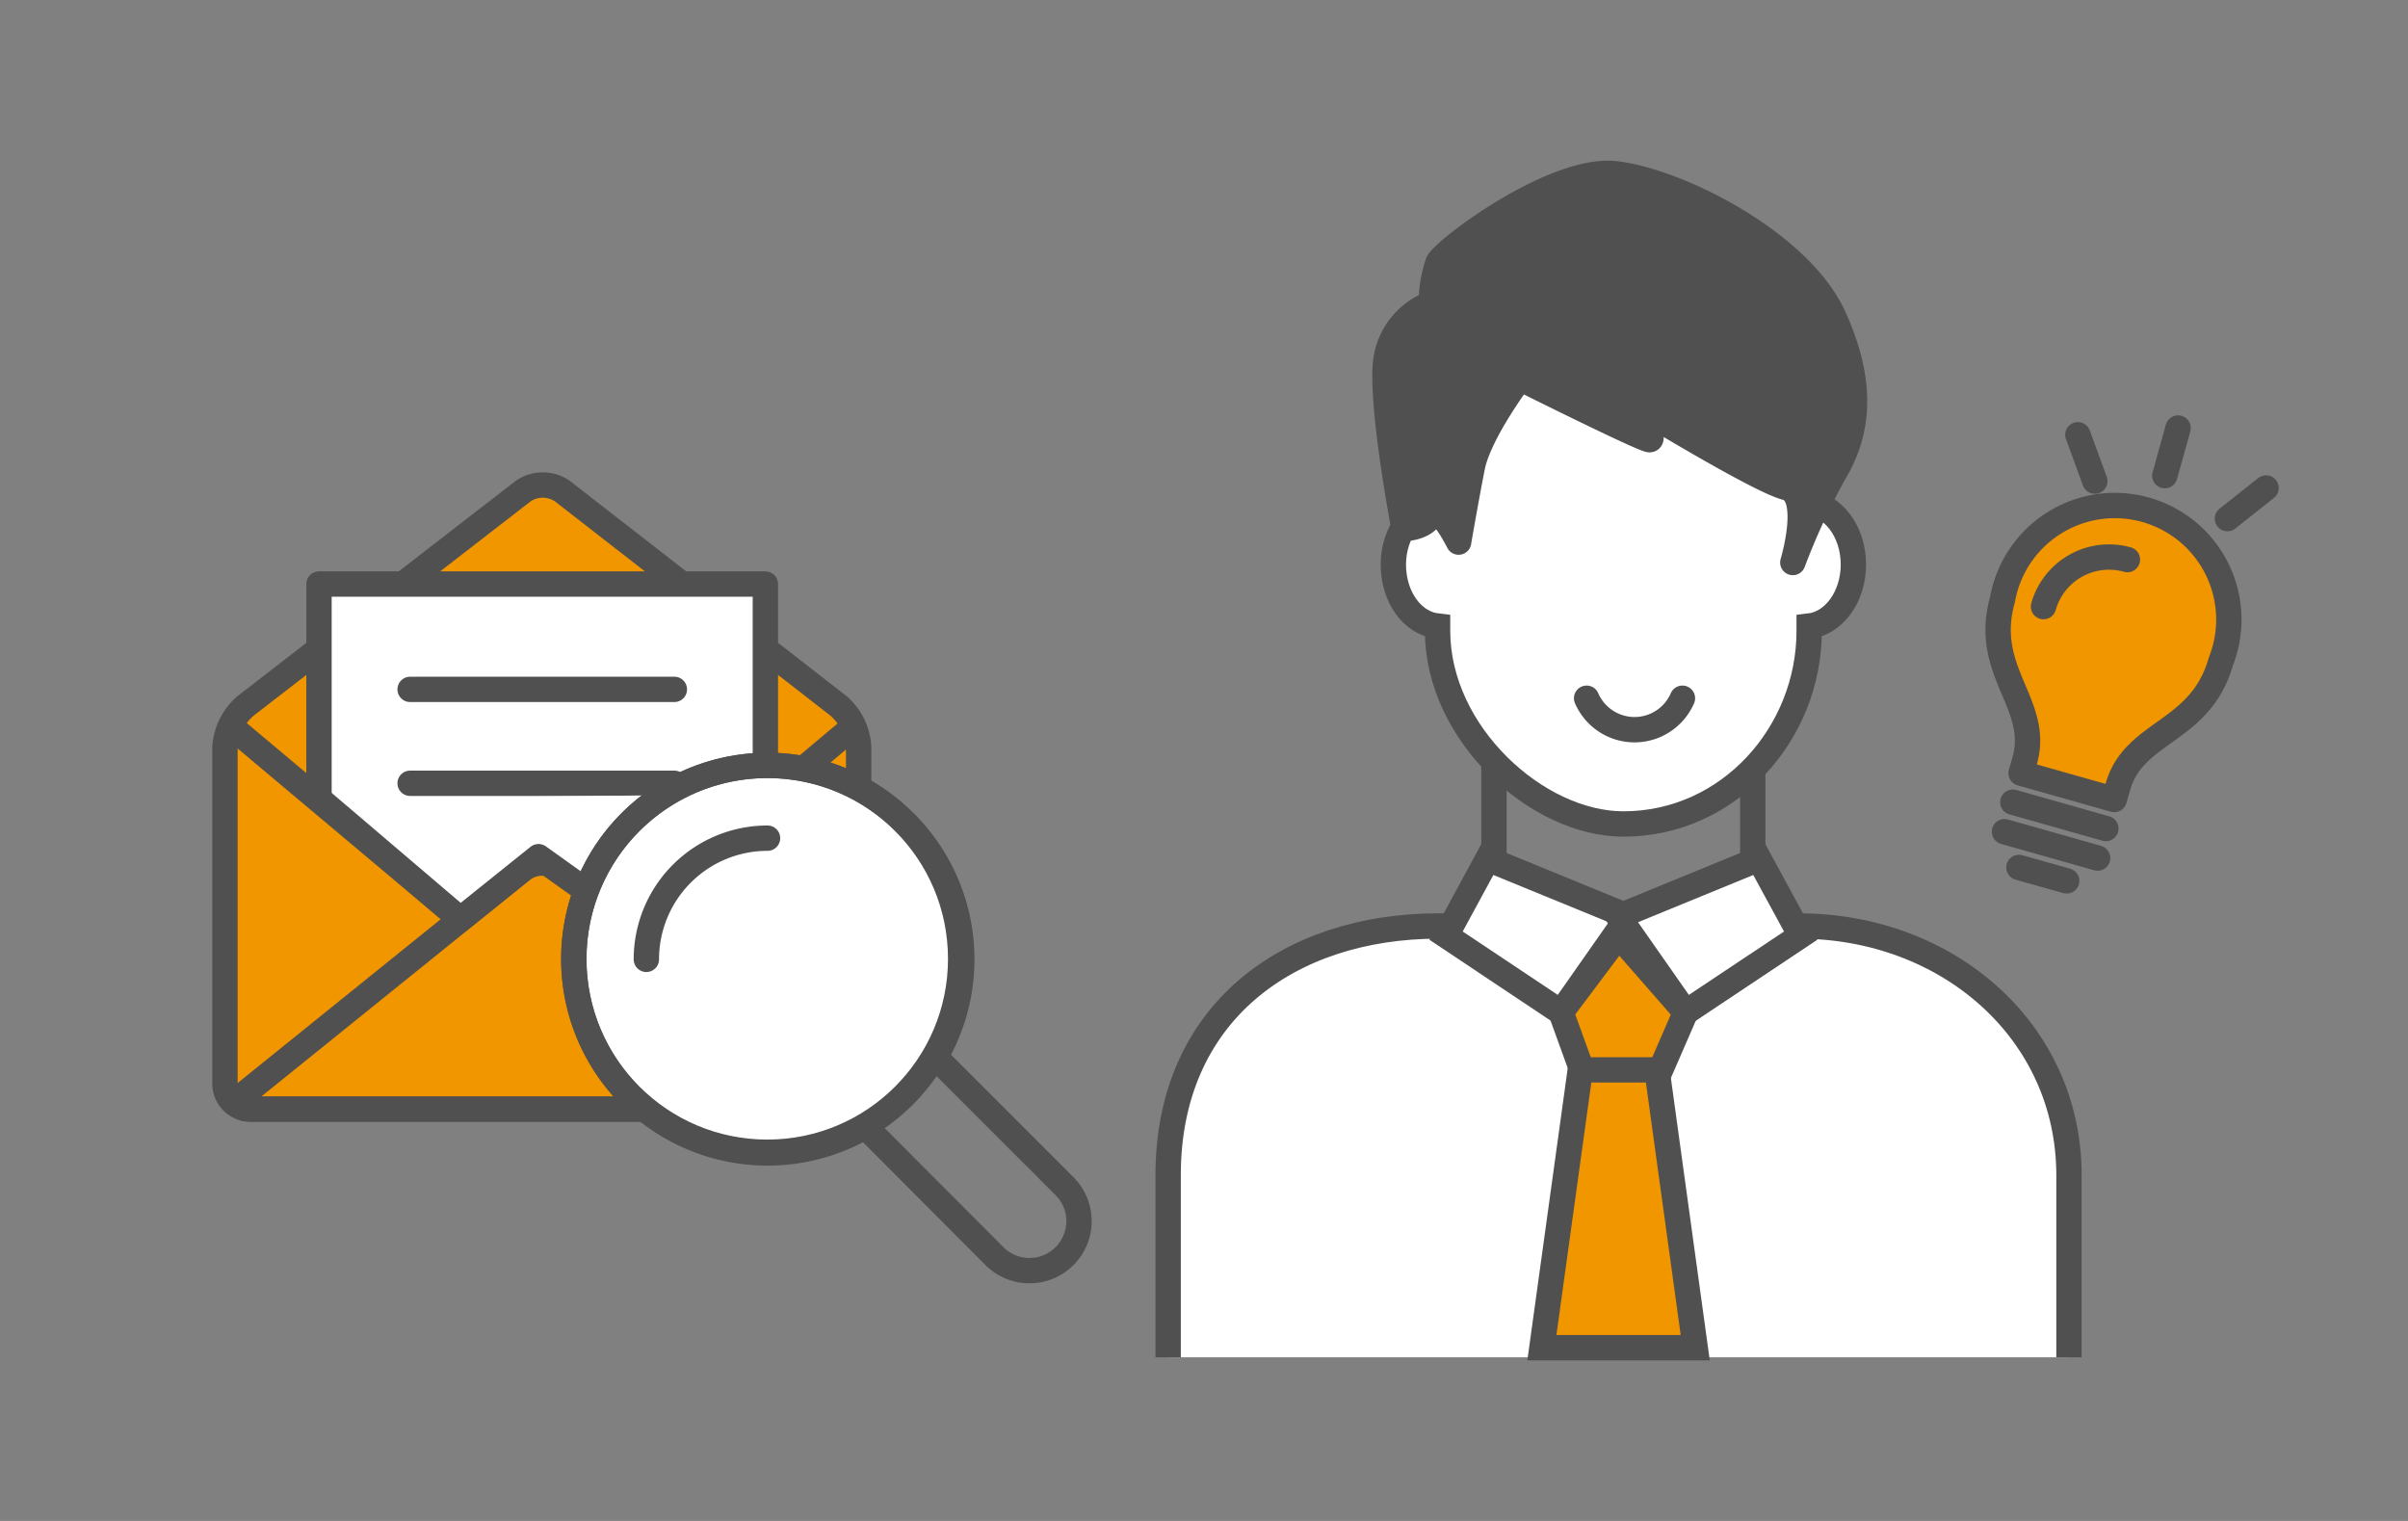<svg id="レイヤー_1" data-name="レイヤー 1" xmlns="http://www.w3.org/2000/svg" viewBox="0 0 190 120"><rect x="0" y="0" width="190" height="120" fill="#808080" stroke="none"/><defs><style>.cls-1,.cls-3,.cls-8{fill:none;}.cls-2,.cls-6{fill:#fff;}.cls-2,.cls-3,.cls-4,.cls-5,.cls-6,.cls-8,.cls-9{stroke:#505050;stroke-width:2px;}.cls-2,.cls-3,.cls-4{stroke-miterlimit:10;}.cls-4,.cls-7,.cls-9{fill:#f29600;}.cls-5{fill:#505050;}.cls-5,.cls-6,.cls-8,.cls-9{stroke-linecap:round;stroke-linejoin:round;}</style></defs><rect class="cls-1" width="190" height="120"/><path class="cls-2" d="M92.17,107.09V92.72c0-12.85,9.55-19.66,21.32-19.66h28.44c11.77,0,21.32,8.32,21.32,19.66v14.37"/><polyline class="cls-3" points="138.3 60.21 138.3 68.53 128.09 72.31 117.88 68.53 117.88 60.21"/><polygon class="cls-2" points="123.17 79.87 114.1 73.82 117.38 67.77 128.47 72.31 123.17 79.87"/><polygon class="cls-2" points="133 79.87 142.08 73.82 138.79 67.77 127.71 72.31 133 79.87"/><polygon class="cls-4" points="123.17 79.87 125.18 85.42 130.59 85.42 133 79.87 127.71 73.82 123.17 79.87"/><polygon class="cls-4" points="133.76 106.33 121.66 106.33 124.69 84.41 130.74 84.41 133.76 106.33"/><path class="cls-2" d="M146.24,44.54c0,2.55-1.54,4.64-3.49,4.86v.38c0,8.09-6.34,15.23-14.66,15.23-6.81,0-14.66-7.14-14.66-15.23V49.4c-2-.22-3.49-2.31-3.49-4.86s1.64-4.77,3.69-4.87c1.14-7.19,6.08-14.44,14.46-14.44,7.68,0,13.31,7.25,14.46,14.44C144.6,39.77,146.24,41.91,146.24,44.54Z"/><path class="cls-5" d="M119.93,29.85s-3.23,4.3-3.76,7-1.08,5.92-1.08,5.92-1.62-3.23-2.15-2.15-2.16,1.08-2.16,1.08-1.82-9.53-1.45-13.11a5.64,5.64,0,0,1,3.61-4.65,9.59,9.59,0,0,1,.53-3.23c.54-1.08,9.15-7.54,14-7S142,19.08,144.69,25s1.62,9.68,0,12.38a53.8,53.8,0,0,0-3.23,7s1.62-5.38-.54-5.92S129.08,32,129.08,32s1.62,2.69,1.08,2.69S119.93,29.85,119.93,29.85Z"/><path class="cls-6" d="M125.19,55.09a4.12,4.12,0,0,0,7.56,0"/><path class="cls-7" d="M44.4,38.77a2.72,2.72,0,0,0-3.15,0L19.37,55.7a4.71,4.71,0,0,0-1.62,3.23V85.5a2,2,0,0,0,2,2h46a2,2,0,0,0,2-2V58.93a4.64,4.64,0,0,0-1.58-3.23Z"/><path class="cls-8" d="M44.4,38.77a2.72,2.72,0,0,0-3.15,0L19.37,55.7a4.71,4.71,0,0,0-1.62,3.23V85.5a2,2,0,0,0,2,2h46a2,2,0,0,0,2-2V58.93a4.64,4.64,0,0,0-1.58-3.23Z"/><polyline class="cls-6" points="25.17 63.02 25.17 46.08 60.39 46.08 60.39 63.02"/><path class="cls-8" d="M67.1,57.54,44.31,76.65a2.46,2.46,0,0,1-3.06,0l-23-19.32"/><path class="cls-7" d="M19.8,87.5c-1.11,0-1.31-.56-.45-1.25L41.22,68.61a2.6,2.6,0,0,1,3.11,0L66.21,86.25c.84.69.65,1.25-.45,1.25Z"/><path class="cls-8" d="M19.8,87.5c-1.11,0-1.31-.56-.45-1.25L41.22,68.61a2.6,2.6,0,0,1,3.11,0L66.21,86.25c.84.69.65,1.25-.45,1.25Z"/><line class="cls-8" x1="32.36" y1="54.39" x2="53.21" y2="54.39"/><line class="cls-8" x1="32.36" y1="61.8" x2="53.21" y2="61.8"/><polyline class="cls-6" points="25.17 63.02 36.33 72.53 42.49 67.59 49.4 72.53 60.26 62.66"/><circle class="cls-6" cx="60.54" cy="75.65" r="15.26"/><path class="cls-8" d="M71.39,64.88a15.29,15.29,0,1,0-3.12,24L78.46,99.1A3.9,3.9,0,1,0,84,93.59l-10.2-10.2a15.25,15.25,0,0,0-2.39-18.5Z"/><path class="cls-8" d="M51,75.69a9.56,9.56,0,0,1,9.56-9.56h0"/><line class="cls-8" x1="166.16" y1="65.37" x2="158.82" y2="63.29"/><line class="cls-8" x1="165.51" y1="67.7" x2="158.16" y2="65.62"/><path class="cls-9" d="M159.47,61l.29-1c1.26-4.46-3.36-7-1.76-12.68a9,9,0,1,1,17.23,4.88c-1.6,5.66-6.87,5.42-8.12,9.88l-.29,1Z"/><line class="cls-8" x1="163.07" y1="69.5" x2="159.3" y2="68.44"/><line class="cls-8" x1="170.81" y1="37.53" x2="171.86" y2="33.77"/><line class="cls-8" x1="165.29" y1="37.96" x2="163.95" y2="34.3"/><line class="cls-8" x1="175.75" y1="40.92" x2="178.8" y2="38.5"/><path class="cls-8" d="M167.86,44.15a5.37,5.37,0,0,0-6.62,3.71"/></svg>